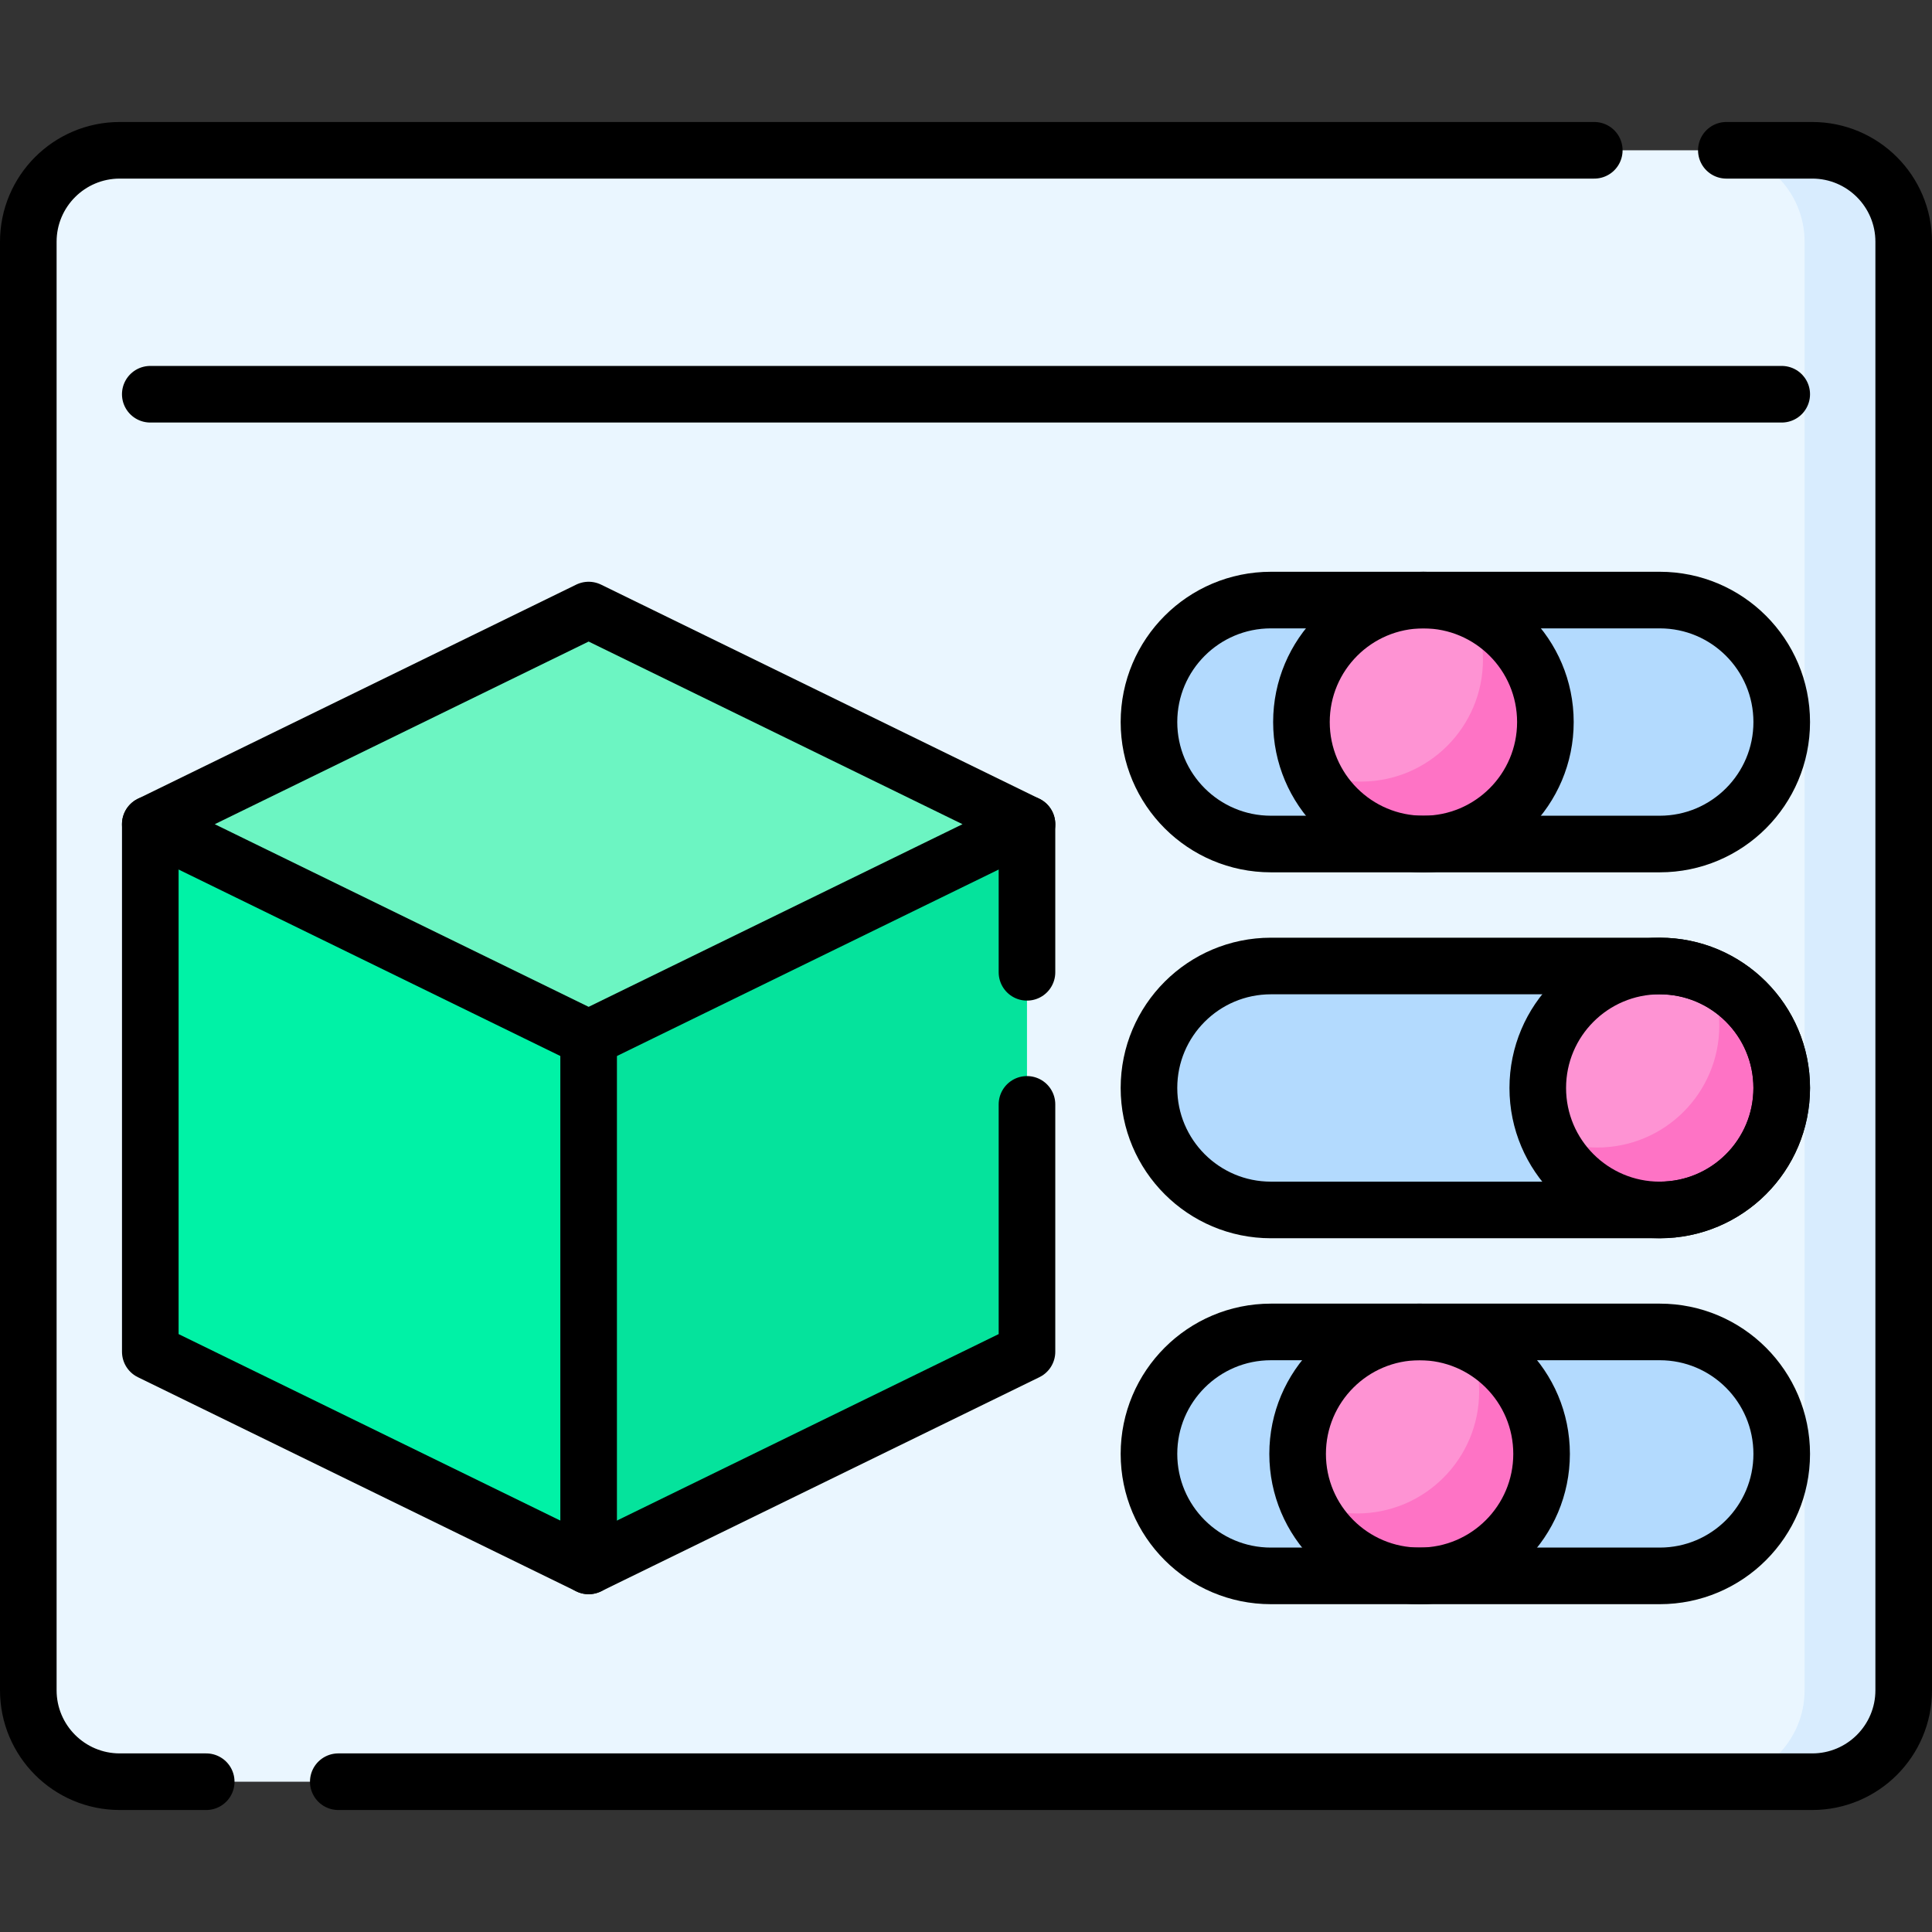 <?xml version="1.0" encoding="UTF-8" standalone="no"?>
<!DOCTYPE svg PUBLIC "-//W3C//DTD SVG 1.1//EN" "http://www.w3.org/Graphics/SVG/1.1/DTD/svg11.dtd">
<svg width="100%" height="100%" viewBox="0 0 512 512" version="1.1" xmlns="http://www.w3.org/2000/svg" xmlns:xlink="http://www.w3.org/1999/xlink" xml:space="preserve" xmlns:serif="http://www.serif.com/" style="fill-rule:evenodd;clip-rule:evenodd;stroke-linecap:round;stroke-linejoin:round;stroke-miterlimit:10;">
    <rect x="0" y="0" width="512" height="512" fill="#333333" stroke="none"/>
    <g>
        <g>
            <g>
                <path d="M480.256,472.175L31.744,472.175C18.354,472.175 7.5,461.321 7.5,447.931L7.5,64.069C7.5,50.679 18.354,39.825 31.744,39.825L480.256,39.825C493.646,39.825 504.5,50.679 504.5,64.069L504.5,447.931C504.5,461.32 493.646,472.175 480.256,472.175Z" style="fill:rgb(234,246,255);fill-rule:nonzero;"/>
                <path d="M480.256,39.825L453.992,39.825C467.382,39.825 478.236,50.679 478.236,64.069L478.236,447.931C478.236,461.321 467.382,472.175 453.992,472.175L480.256,472.175C493.646,472.175 504.5,461.321 504.5,447.931L504.5,64.069C504.5,50.68 493.646,39.825 480.256,39.825Z" style="fill:rgb(216,236,254);fill-rule:nonzero;"/>
            </g>
            <g>
                <g>
                    <path d="M155.994,275.17L39.825,218.421L155.994,161.671L272.163,218.421L155.994,275.17Z" style="fill:rgb(108,245,194);fill-rule:nonzero;"/>
                    <path d="M155.994,414.979L39.825,358.23L39.825,218.421L155.994,275.17L155.994,414.979Z" style="fill:rgb(0,242,166);fill-rule:nonzero;"/>
                    <path d="M155.994,414.979L272.163,358.23L272.163,218.421L155.994,275.17L155.994,414.979Z" style="fill:rgb(5,227,156);fill-rule:nonzero;"/>
                </g>
                <path d="M439.85,223.675L336.813,223.675C318.96,223.675 304.488,209.203 304.488,191.35C304.488,173.497 318.96,159.025 336.813,159.025L439.85,159.025C457.703,159.025 472.175,173.497 472.175,191.35C472.175,209.202 457.702,223.675 439.85,223.675Z" style="fill:rgb(179,218,254);fill-rule:nonzero;"/>
                <path d="M439.85,320.65L336.813,320.65C318.96,320.65 304.488,306.178 304.488,288.325C304.488,270.472 318.96,256 336.813,256L439.85,256C457.703,256 472.175,270.472 472.175,288.325C472.175,306.178 457.702,320.65 439.85,320.65Z" style="fill:rgb(179,218,254);fill-rule:nonzero;"/>
                <path d="M439.85,352.976L336.813,352.976C318.96,352.976 304.488,367.448 304.488,385.301C304.488,403.154 318.96,417.626 336.813,417.626L439.85,417.626C457.703,417.626 472.175,403.154 472.175,385.301C472.175,367.448 457.702,352.976 439.85,352.976Z" style="fill:rgb(179,218,254);fill-rule:nonzero;"/>
                <circle cx="377.22" cy="191.35" r="32.325" style="fill:rgb(254,147,211);"/>
                <circle cx="439.85" cy="288.325" r="32.325" style="fill:rgb(254,147,211);"/>
                <circle cx="376.209" cy="385.301" r="32.325" style="fill:rgb(254,147,211);"/>
                <path d="M390.256,161.77C392.017,165.758 393.001,170.166 393.001,174.806C393.001,192.659 378.529,207.131 360.676,207.131C356.036,207.131 351.629,206.146 347.64,204.386C352.653,215.744 364.007,223.675 377.22,223.675C395.073,223.675 409.545,209.203 409.545,191.35C409.545,178.137 401.613,166.783 390.256,161.77Z" style="fill:rgb(254,115,197);fill-rule:nonzero;"/>
                <path d="M452.886,258.745C454.646,262.733 455.631,267.141 455.631,271.781C455.631,289.634 441.158,304.106 423.306,304.106C418.666,304.106 414.259,303.121 410.27,301.361C415.283,312.719 426.637,320.65 439.85,320.65C457.703,320.65 472.175,306.177 472.175,288.325C472.175,275.112 464.243,263.758 452.886,258.745Z" style="fill:rgb(254,115,197);fill-rule:nonzero;"/>
                <path d="M389.245,355.721C391.006,359.709 391.99,364.117 391.99,368.757C391.99,386.61 377.517,401.082 359.665,401.082C355.025,401.082 350.618,400.097 346.629,398.337C351.642,409.695 362.996,417.626 376.209,417.626C394.062,417.626 408.534,403.153 408.534,385.301C408.535,372.088 400.603,360.734 389.245,355.721Z" style="fill:rgb(254,115,197);fill-rule:nonzero;"/>
            </g>
        </g>
        <g>
            <path d="M54.65,472.17L31.74,472.17C18.35,472.17 7.5,461.32 7.5,447.93L7.5,64.07C7.5,50.68 18.35,39.83 31.74,39.83L422.5,39.83" style="fill:none;fill-rule:nonzero;stroke:black;stroke-width:15px;"/>
            <path d="M457.5,39.83L480.26,39.83C493.65,39.83 504.5,50.68 504.5,64.07L504.5,447.93C504.5,461.32 493.65,472.17 480.26,472.17L89.65,472.17" style="fill:none;fill-rule:nonzero;stroke:black;stroke-width:15px;"/>
            <path d="M39.825,104.476L472.175,104.476" style="fill:none;fill-rule:nonzero;stroke:black;stroke-width:15px;"/>
            <path d="M272.16,257.67L272.16,218.42" style="fill:none;fill-rule:nonzero;stroke:black;stroke-width:15px;"/>
            <path d="M272.16,292.67L272.16,358.23L155.99,414.98L39.83,358.23L39.83,218.42" style="fill:none;fill-rule:nonzero;stroke:black;stroke-width:15px;"/>
            <path d="M155.994,275.17L39.825,218.421L155.994,161.671L272.163,218.421L155.994,275.17Z" style="fill:none;fill-rule:nonzero;stroke:black;stroke-width:15px;"/>
            <path d="M155.994,275.17L155.994,414.979" style="fill:none;fill-rule:nonzero;stroke:black;stroke-width:15px;"/>
            <path d="M439.85,223.675L336.813,223.675C318.96,223.675 304.488,209.203 304.488,191.35C304.488,173.497 318.96,159.025 336.813,159.025L439.85,159.025C457.703,159.025 472.175,173.497 472.175,191.35C472.175,209.202 457.702,223.675 439.85,223.675Z" style="fill:none;fill-rule:nonzero;stroke:black;stroke-width:15px;"/>
            <path d="M439.85,320.65L336.813,320.65C318.96,320.65 304.488,306.178 304.488,288.325C304.488,270.472 318.96,256 336.813,256L439.85,256C457.703,256 472.175,270.472 472.175,288.325C472.175,306.178 457.702,320.65 439.85,320.65Z" style="fill:none;fill-rule:nonzero;stroke:black;stroke-width:15px;"/>
            <path d="M439.85,352.976L336.813,352.976C318.96,352.976 304.488,367.448 304.488,385.301C304.488,403.154 318.96,417.626 336.813,417.626L439.85,417.626C457.703,417.626 472.175,403.154 472.175,385.301C472.175,367.448 457.702,352.976 439.85,352.976Z" style="fill:none;fill-rule:nonzero;stroke:black;stroke-width:15px;"/>
            <circle cx="377.22" cy="191.35" r="32.325" style="fill:none;stroke:black;stroke-width:15px;"/>
            <circle cx="439.85" cy="288.325" r="32.325" style="fill:none;stroke:black;stroke-width:15px;"/>
            <circle cx="376.209" cy="385.301" r="32.325" style="fill:none;stroke:black;stroke-width:15px;"/>
        </g>
    </g>
</svg>
